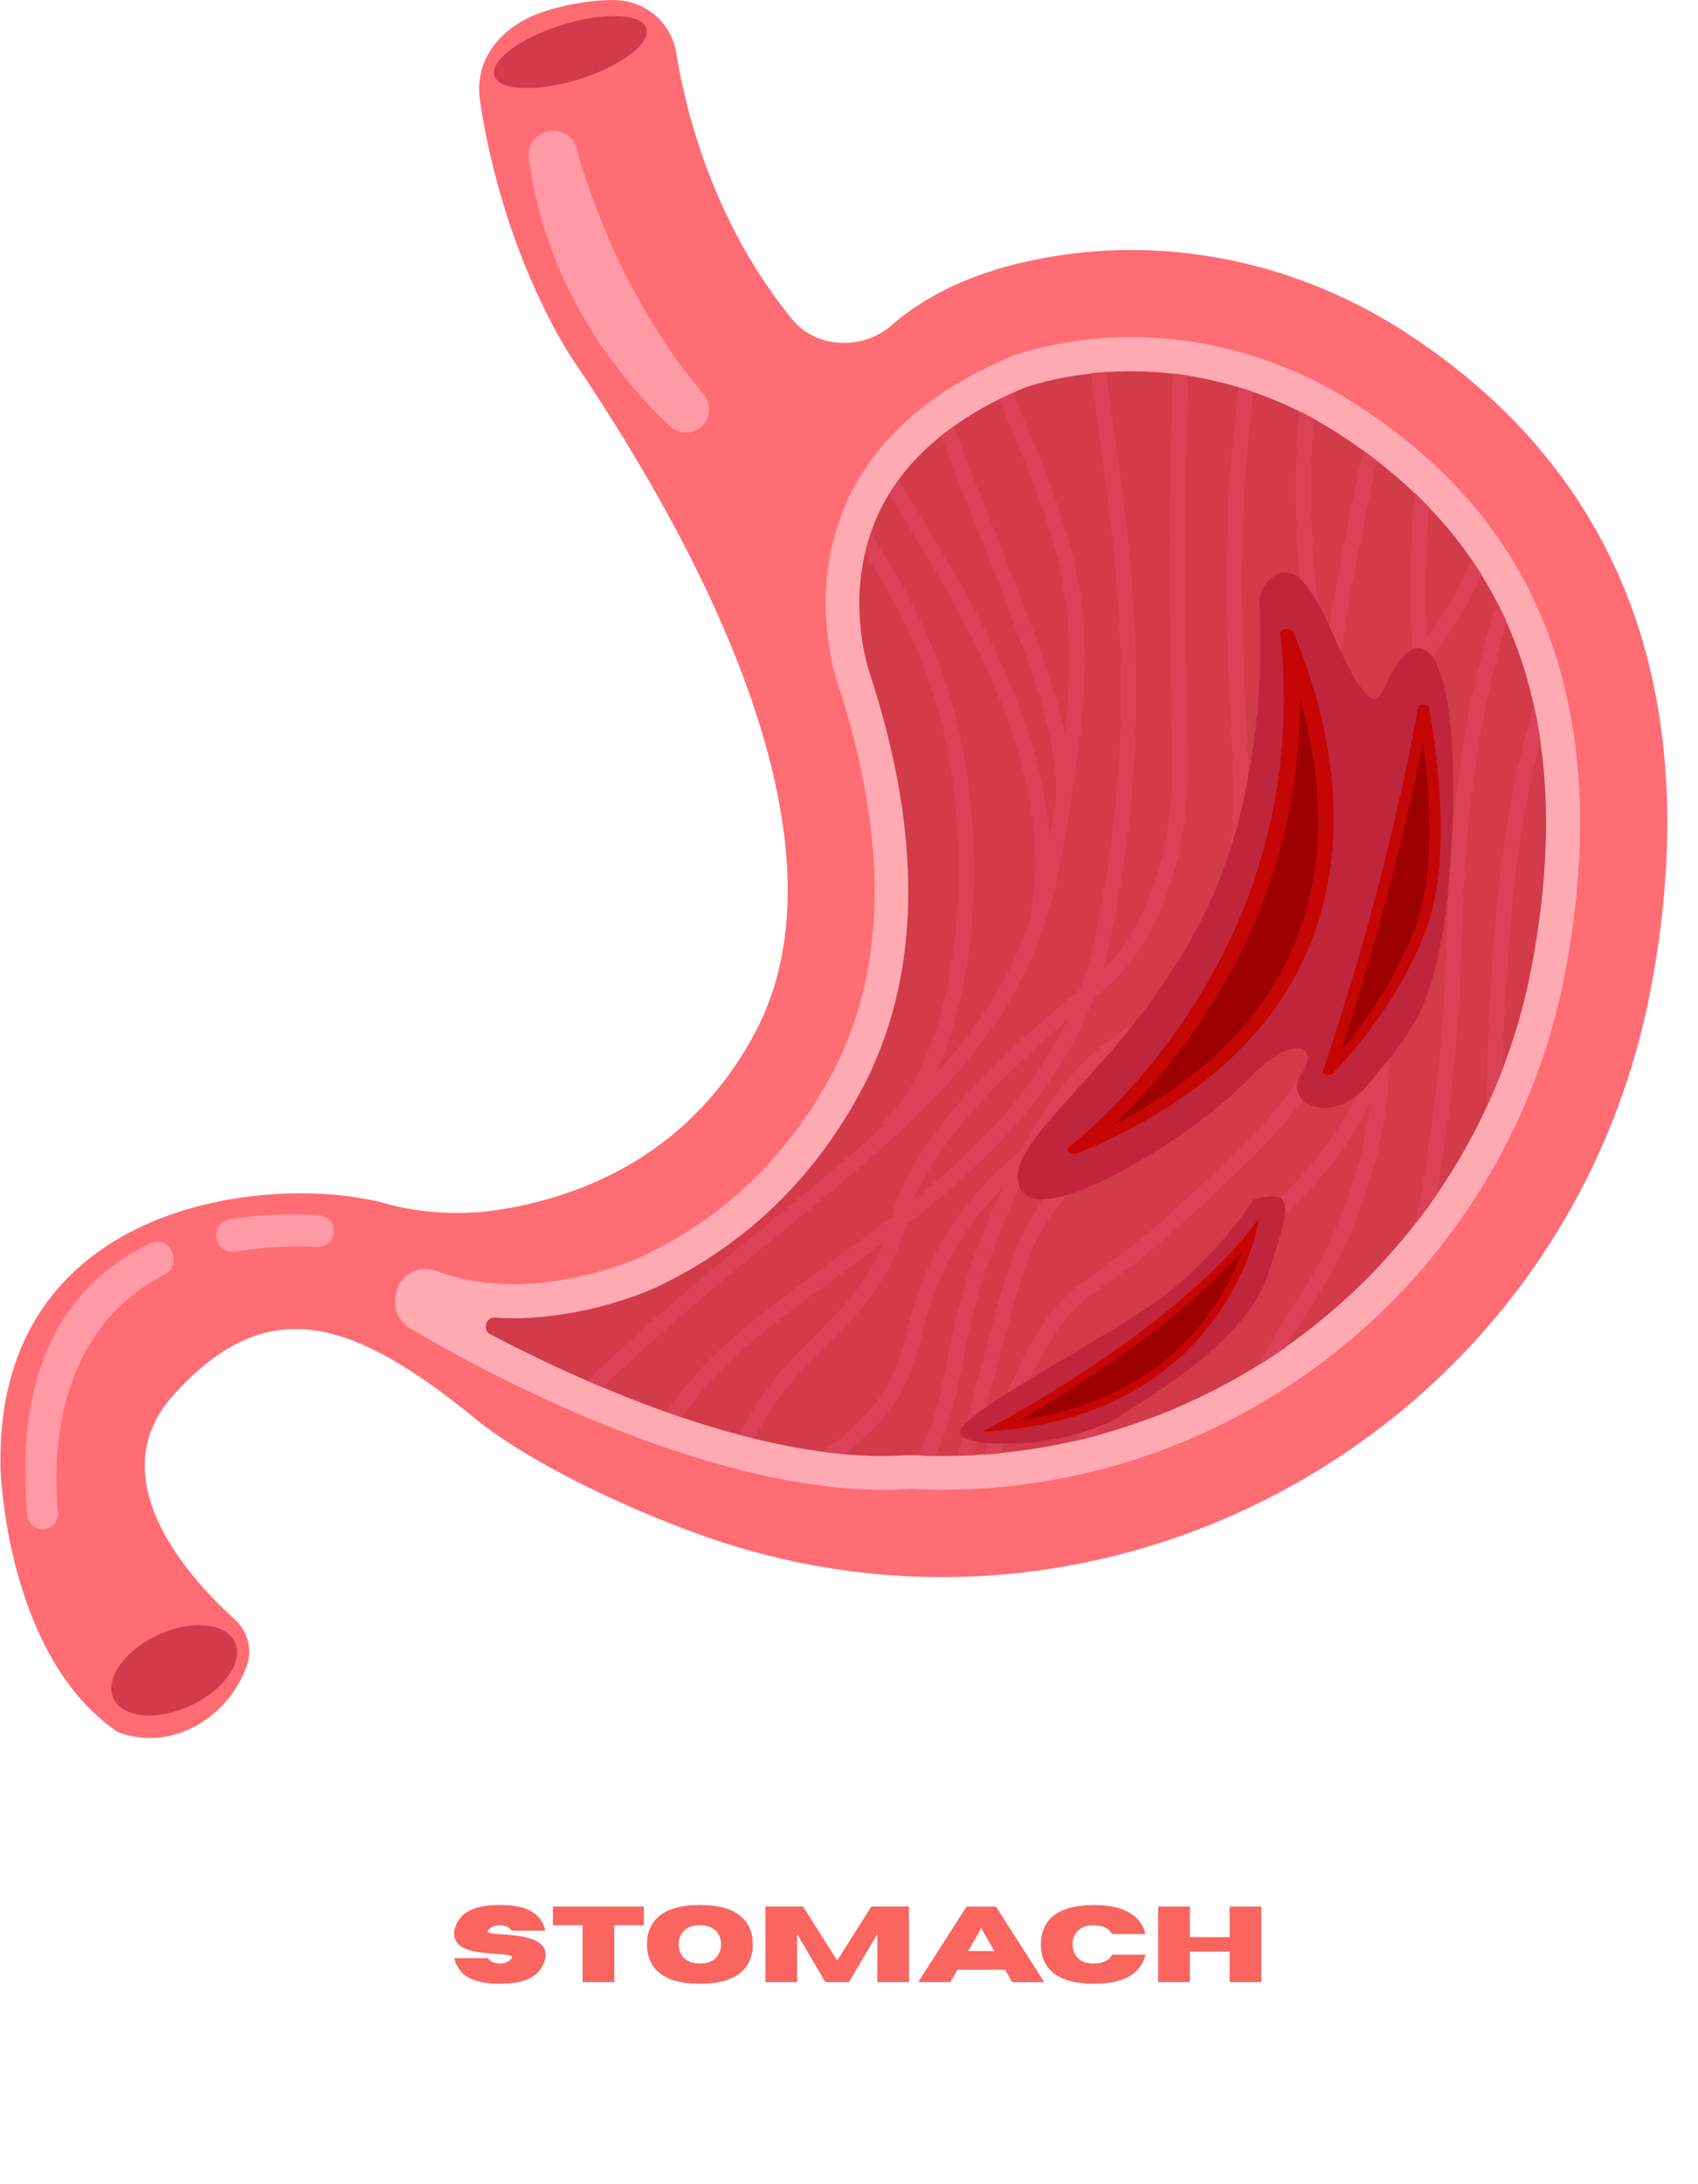 <svg xmlns="http://www.w3.org/2000/svg" xmlns:xlink="http://www.w3.org/1999/xlink" width="1344" viewBox="0 0 1008 1296" height="1728" preserveAspectRatio="xMidYMid meet"><defs><g></g><clipPath id="69032905ea"><path d="M 0 0 L 990 0 L 990 1031.25 L 0 1031.25 Z M 0 0 " clip-rule="nonzero"></path></clipPath></defs><rect x="-100.8" width="1209.6" fill="#ffffff" y="-129.6" height="1555.2" fill-opacity="1"></rect><g clip-path="url(#69032905ea)"><path fill="#ff6c74" d="M 979.895 587.145 C 930.34 846.586 659.121 1000.859 411.457 909.137 C 352.031 887.125 305.559 860.766 283.727 843.008 C 211.074 783.766 159.621 764.559 102.824 827.926 C 86.066 846.586 83.395 866.605 87.832 885.539 C 87.875 885.586 87.875 885.629 87.875 885.629 C 88.465 888.211 89.234 890.793 90.098 893.328 C 99.879 922.09 124.656 947.637 139.422 960.91 C 146.941 967.746 149.93 978.438 146.621 988.086 C 136.25 1017.98 103.367 1039.992 70.078 1027.852 C 3.402 982.738 0.324 871.727 0.324 871.727 C -3.617 719.402 145.719 698.43 215.969 711.203 L 216.012 711.203 C 220.359 711.973 224.391 712.879 228.062 713.922 C 249.758 719.945 274.215 721.621 299.898 717.227 C 348.949 708.758 410.688 683.211 448.234 612.734 C 502.723 510.551 434.691 353.066 340.027 213.332 C 340.027 213.332 304.109 161.109 287.984 77.496 C 286.898 71.883 285.902 66.129 284.996 60.195 C 281.371 36.098 296.184 19.613 311.898 11.461 C 325.488 4.395 349.266 -0.363 365.301 0.047 C 383.328 0.5 398.547 13.496 401.398 31.254 C 407.289 67.305 423.82 132.664 470.293 189.508 C 484.605 207.039 512.414 207.898 529.402 192.953 C 554.992 170.441 588.645 158.574 621.711 152.73 C 695.855 139.504 772.039 156.535 835.133 197.707 C 912.902 248.438 955.387 312.801 975.273 380.875 L 975.273 380.922 C 995.156 449.18 992.484 521.242 979.895 587.145 Z M 979.895 587.145 " fill-opacity="1" fill-rule="nonzero"></path></g><path fill="#d13b4a" d="M 139.418 974.359 C 139.734 975.043 139.992 975.754 140.195 976.488 C 140.395 977.223 140.535 977.98 140.617 978.758 C 140.699 979.539 140.723 980.332 140.684 981.148 C 140.645 981.961 140.547 982.789 140.391 983.633 C 140.23 984.477 140.016 985.328 139.738 986.191 C 139.465 987.055 139.129 987.922 138.738 988.793 C 138.348 989.668 137.902 990.543 137.398 991.422 C 136.895 992.297 136.34 993.172 135.73 994.043 C 135.121 994.914 134.461 995.781 133.75 996.641 C 133.039 997.496 132.281 998.344 131.477 999.18 C 130.672 1000.016 129.824 1000.836 128.934 1001.645 C 128.043 1002.449 127.113 1003.238 126.148 1004.004 C 125.18 1004.773 124.176 1005.52 123.141 1006.242 C 122.102 1006.965 121.035 1007.664 119.941 1008.332 C 118.844 1009.004 117.727 1009.645 116.582 1010.258 C 115.441 1010.871 114.277 1011.453 113.098 1012 C 111.918 1012.547 110.727 1013.059 109.52 1013.539 C 108.316 1014.016 107.102 1014.457 105.883 1014.863 C 104.664 1015.266 103.441 1015.629 102.223 1015.957 C 101 1016.281 99.785 1016.566 98.57 1016.809 C 97.359 1017.055 96.16 1017.258 94.969 1017.418 C 93.777 1017.578 92.602 1017.695 91.445 1017.77 C 90.289 1017.848 89.152 1017.879 88.039 1017.867 C 86.926 1017.855 85.836 1017.801 84.777 1017.707 C 83.719 1017.609 82.691 1017.469 81.699 1017.289 C 80.703 1017.105 79.746 1016.883 78.824 1016.617 C 77.906 1016.352 77.027 1016.047 76.191 1015.703 C 75.355 1015.355 74.562 1014.973 73.816 1014.547 C 73.074 1014.125 72.375 1013.664 71.73 1013.168 C 71.082 1012.672 70.488 1012.145 69.945 1011.578 C 69.402 1011.012 68.918 1010.418 68.484 1009.789 C 68.051 1009.16 67.676 1008.504 67.359 1007.82 C 67.043 1007.137 66.781 1006.426 66.582 1005.691 C 66.379 1004.953 66.238 1004.199 66.156 1003.418 C 66.074 1002.641 66.055 1001.844 66.094 1001.031 C 66.129 1000.215 66.227 999.387 66.387 998.543 C 66.543 997.703 66.762 996.852 67.035 995.988 C 67.312 995.125 67.645 994.258 68.035 993.383 C 68.426 992.508 68.875 991.633 69.379 990.758 C 69.879 989.879 70.438 989.004 71.047 988.133 C 71.656 987.262 72.316 986.398 73.023 985.539 C 73.734 984.68 74.492 983.836 75.297 982.996 C 76.102 982.16 76.949 981.34 77.84 980.535 C 78.73 979.73 79.66 978.941 80.629 978.172 C 81.598 977.406 82.602 976.66 83.637 975.938 C 84.672 975.211 85.738 974.516 86.836 973.844 C 87.93 973.172 89.051 972.531 90.191 971.918 C 91.336 971.309 92.496 970.727 93.676 970.18 C 94.855 969.629 96.051 969.117 97.254 968.641 C 98.461 968.16 99.672 967.719 100.891 967.316 C 102.113 966.914 103.332 966.547 104.555 966.223 C 105.773 965.898 106.992 965.613 108.203 965.367 C 109.414 965.125 110.617 964.922 111.809 964.762 C 113 964.602 114.172 964.48 115.328 964.406 C 116.488 964.332 117.625 964.301 118.738 964.312 C 119.852 964.32 120.938 964.375 121.996 964.473 C 123.055 964.57 124.082 964.707 125.078 964.891 C 126.07 965.07 127.031 965.297 127.949 965.559 C 128.871 965.824 129.746 966.129 130.586 966.477 C 131.422 966.82 132.211 967.207 132.957 967.629 C 133.703 968.051 134.398 968.512 135.047 969.008 C 135.691 969.504 136.289 970.035 136.828 970.602 C 137.371 971.164 137.859 971.762 138.289 972.391 C 138.723 973.016 139.098 973.672 139.418 974.359 Z M 139.418 974.359 " fill-opacity="1" fill-rule="nonzero"></path><path fill="#d13b4a" d="M 383.707 16.867 C 383.871 17.398 383.961 17.945 383.98 18.52 C 384 19.09 383.945 19.68 383.82 20.285 C 383.691 20.895 383.492 21.516 383.223 22.156 C 382.949 22.797 382.609 23.445 382.195 24.113 C 381.781 24.777 381.301 25.449 380.75 26.133 C 380.195 26.816 379.578 27.504 378.895 28.199 C 378.211 28.895 377.465 29.59 376.656 30.293 C 375.844 30.992 374.977 31.691 374.047 32.391 C 373.117 33.09 372.137 33.785 371.098 34.477 C 370.062 35.164 368.973 35.848 367.836 36.523 C 366.699 37.203 365.52 37.867 364.293 38.523 C 363.066 39.176 361.805 39.816 360.504 40.445 C 359.199 41.07 357.867 41.684 356.5 42.277 C 355.137 42.871 353.742 43.445 352.328 44 C 350.91 44.555 349.477 45.086 348.02 45.594 C 346.566 46.105 345.102 46.59 343.625 47.051 C 342.148 47.508 340.664 47.941 339.18 48.348 C 337.691 48.754 336.207 49.133 334.727 49.48 C 333.246 49.828 331.777 50.145 330.312 50.434 C 328.852 50.719 327.406 50.977 325.98 51.199 C 324.551 51.422 323.148 51.609 321.77 51.77 C 320.387 51.926 319.039 52.047 317.719 52.137 C 316.398 52.227 315.113 52.281 313.867 52.301 C 312.621 52.32 311.418 52.309 310.258 52.258 C 309.098 52.211 307.984 52.129 306.918 52.012 C 305.855 51.895 304.844 51.746 303.887 51.562 C 302.93 51.379 302.031 51.164 301.188 50.914 C 300.348 50.664 299.566 50.383 298.852 50.07 C 298.133 49.758 297.48 49.418 296.895 49.047 C 296.309 48.672 295.789 48.273 295.34 47.844 C 294.891 47.418 294.512 46.961 294.203 46.48 C 293.895 46 293.656 45.496 293.492 44.969 C 293.328 44.441 293.238 43.891 293.219 43.32 C 293.199 42.75 293.254 42.16 293.379 41.551 C 293.508 40.941 293.707 40.32 293.977 39.68 C 294.25 39.043 294.59 38.391 295.004 37.727 C 295.418 37.062 295.898 36.387 296.449 35.703 C 297.004 35.023 297.621 34.332 298.305 33.637 C 298.988 32.945 299.734 32.246 300.543 31.547 C 301.355 30.844 302.223 30.145 303.152 29.445 C 304.082 28.746 305.062 28.055 306.102 27.363 C 307.137 26.672 308.227 25.988 309.363 25.312 C 310.5 24.637 311.68 23.969 312.906 23.316 C 314.129 22.66 315.395 22.02 316.695 21.391 C 317.996 20.766 319.332 20.152 320.699 19.559 C 322.062 18.965 323.453 18.395 324.871 17.84 C 326.289 17.285 327.723 16.754 329.18 16.242 C 330.633 15.734 332.098 15.246 333.574 14.789 C 335.051 14.328 336.535 13.895 338.02 13.488 C 339.508 13.082 340.992 12.703 342.473 12.355 C 343.953 12.008 345.422 11.691 346.887 11.402 C 348.348 11.117 349.793 10.863 351.219 10.641 C 352.648 10.414 354.051 10.227 355.43 10.07 C 356.812 9.914 358.16 9.789 359.48 9.699 C 360.801 9.613 362.086 9.555 363.332 9.535 C 364.578 9.516 365.781 9.531 366.941 9.578 C 368.102 9.625 369.215 9.707 370.281 9.824 C 371.344 9.941 372.355 10.09 373.312 10.273 C 374.27 10.457 375.168 10.676 376.012 10.922 C 376.852 11.172 377.633 11.453 378.348 11.766 C 379.066 12.078 379.719 12.418 380.305 12.793 C 380.891 13.164 381.41 13.562 381.859 13.992 C 382.309 14.422 382.688 14.875 382.996 15.355 C 383.305 15.836 383.543 16.34 383.707 16.867 Z M 383.707 16.867 " fill-opacity="1" fill-rule="nonzero"></path><path fill="#ff99a3" d="M 102.867 745.719 L 102.371 743.727 C 101.012 738.109 94.809 735.117 89.598 737.609 C 45.844 758.355 7.434 803.375 16.223 899.082 C 16.676 903.793 20.617 907.418 25.324 907.418 C 30.715 907.418 34.93 902.797 34.43 897.453 C 31.668 869.551 30.355 790.512 98.066 756.09 C 101.871 754.098 103.91 749.883 102.867 745.719 Z M 102.867 745.719 " fill-opacity="1" fill-rule="nonzero"></path><path fill="#ff99a3" d="M 128.641 735.027 L 128.824 735.754 C 130 740.508 134.621 743.59 139.465 742.727 C 153.824 740.238 170.039 739.148 188.43 739.875 C 193.773 740.102 198.258 735.844 198.258 730.5 C 198.258 725.605 194.5 721.484 189.605 721.121 C 178.781 720.309 158.941 719.766 136.387 723.434 C 130.906 724.34 127.328 729.637 128.641 735.027 Z M 128.641 735.027 " fill-opacity="1" fill-rule="nonzero"></path><path fill="#ffa9b1" d="M 925.496 395.371 L 924.953 393.512 C 906.062 330.465 867.383 280.551 806.734 241.008 C 765.652 214.195 718.863 200.016 671.488 200.016 C 657.809 200.016 644.086 201.242 630.676 203.641 C 619.941 205.543 610.113 208.035 601.191 211.07 C 451.723 273.211 495.746 401.031 497.516 406.332 C 524.012 487.543 530.078 569.07 493.891 637.012 C 464.043 692.996 422.281 726.105 381.02 745.582 C 375.312 748.164 313.801 774.887 259.223 754.141 C 248.309 750.02 236.395 756.949 234.902 768.5 C 234.809 769.406 234.676 770.266 234.629 771.172 C 234.039 778.012 237.391 784.625 243.324 788.156 C 278.246 808.902 415.305 885.676 528.27 883.953 C 532.48 883.91 536.465 883.727 540.27 883.457 C 546.566 883.773 552.863 883.953 559.16 883.953 C 739.562 883.953 895.148 755.004 929.074 577.406 C 942.074 509.191 940.848 447.91 925.496 395.371 Z M 925.496 395.371 " fill-opacity="1" fill-rule="nonzero"></path><path fill="#d13b4a" d="M 909.234 573.691 C 905.25 594.754 899.406 615.043 891.934 634.52 C 890.891 637.285 889.848 640 888.715 642.676 C 886.723 647.477 884.641 652.23 882.465 656.895 C 873.996 675.242 864.031 692.633 852.707 709.031 C 848.723 714.828 844.645 720.445 840.297 725.926 C 818.375 754.098 792.375 778.828 763.254 799.254 C 758.09 802.922 752.789 806.41 747.398 809.762 C 717.414 828.469 684.621 842.828 649.836 852.066 C 645.895 853.109 641.91 854.105 637.879 855.012 C 623.477 858.273 608.801 860.719 593.898 862.168 C 590.594 862.484 587.285 862.758 583.98 862.984 C 581.988 863.164 579.949 863.254 577.91 863.391 C 574.738 863.527 571.57 863.664 568.352 863.754 C 565.227 863.891 562.148 863.891 559.023 863.891 C 557.664 863.891 556.215 863.891 554.809 863.844 C 551.457 863.797 548.062 863.707 544.527 863.527 C 543.395 863.48 542.266 863.438 541.176 863.391 L 539.953 863.348 L 538.73 863.438 C 535.199 863.707 531.531 863.844 527.816 863.891 C 526.684 863.934 525.504 863.934 524.375 863.934 C 516.719 863.934 508.93 863.57 501.094 862.848 C 496.742 862.441 492.395 861.941 487.957 861.352 C 474.688 859.586 461.188 856.914 447.781 853.652 C 444.746 852.883 441.758 852.113 438.77 851.297 C 427.172 848.262 415.715 844.73 404.434 840.926 C 401.445 839.93 398.5 838.934 395.559 837.844 C 382.512 833.227 369.832 828.289 357.738 823.172 C 354.656 821.902 351.621 820.59 348.633 819.32 C 326.801 809.809 307.145 800.16 291.199 791.828 C 286.172 789.199 288.258 781.453 293.918 781.816 C 297.406 782.043 300.938 782.18 304.516 782.18 C 346.82 782.18 382.469 767.051 389.172 764.016 L 389.488 763.879 C 442.211 738.969 483.293 699.52 511.508 646.57 C 546.656 580.621 548.379 497.688 516.539 400.215 L 516.445 399.945 C 515.633 397.453 513.367 390.16 511.781 379.789 L 511.781 379.742 C 509.926 367.469 509.02 350.938 512.508 332.91 C 512.777 331.371 513.141 329.785 513.504 328.246 C 514.41 324.348 515.496 320.5 516.762 316.738 C 519.527 308.406 523.242 300.523 527.816 293.051 C 529.535 290.199 531.395 287.434 533.387 284.719 C 540.27 275.297 548.695 266.598 558.613 258.672 C 561.062 256.727 563.551 254.777 566.18 252.965 C 574.422 247.078 583.527 241.645 593.535 236.707 C 596.254 235.348 599.016 234.078 601.871 232.809 C 603.953 231.859 606.039 230.953 608.211 230.047 C 616.004 227.422 624.699 225.246 634.121 223.617 C 638.648 222.801 643.223 222.168 647.797 221.621 C 650.832 221.262 653.824 221.035 656.855 220.809 C 661.703 220.492 666.594 220.309 671.441 220.309 C 679.684 220.309 687.973 220.762 696.172 221.668 C 699.207 222.031 702.242 222.438 705.277 222.938 C 715.422 224.523 725.477 226.832 735.398 229.82 C 738.387 230.727 741.332 231.68 744.273 232.719 C 753.379 235.844 762.348 239.605 771.09 243.953 C 774.031 245.402 777.023 246.941 779.922 248.574 C 785.266 251.516 790.52 254.688 795.727 258.039 C 800.438 261.074 804.922 264.246 809.316 267.371 C 812.035 269.363 814.707 271.355 817.332 273.395 C 825.305 279.555 832.777 285.941 839.754 292.598 C 842.699 295.359 845.551 298.215 848.312 301.113 C 857.734 310.898 866.16 321.223 873.59 332.094 C 875.625 335.039 877.617 338.117 879.477 341.152 C 882.738 346.316 885.727 351.66 888.535 357.098 C 890.574 361.039 892.52 365.023 894.289 369.098 C 898.68 378.836 902.441 388.938 905.566 399.445 L 906.062 401.168 C 907.695 406.738 909.188 412.492 910.457 418.289 C 911.996 425.172 913.312 432.238 914.352 439.441 C 920.285 479.66 918.566 524.684 909.234 573.691 Z M 909.234 573.691 " fill-opacity="1" fill-rule="nonzero"></path><path fill="#db4258" d="M 705.277 222.844 C 702.242 222.348 699.254 221.941 696.172 221.578 C 695.992 228.961 695.809 236.797 695.582 245.039 C 693.727 306.547 694.449 359.043 695.086 405.426 C 695.355 424.945 695.582 443.336 695.582 459.867 C 695.582 507.426 680.047 550.863 654.637 575.73 C 656.043 570.883 657.309 565.902 658.398 560.781 C 685.938 432.328 672.438 334.992 660.527 249.07 C 659.801 244.043 659.168 239.105 658.441 234.215 C 657.809 229.684 657.309 225.156 656.855 220.672 C 653.824 220.898 650.832 221.168 647.797 221.488 C 648.25 226.105 648.797 230.773 649.43 235.438 C 650.109 240.375 650.789 245.312 651.512 250.293 C 663.336 335.445 676.742 432.012 649.52 558.836 C 647.438 568.664 644.629 578.039 641.32 587.055 C 607.668 614.457 542.129 670.031 529.492 721.938 L 529.492 721.984 C 517.215 731.406 504.852 740.418 492.805 749.207 C 462.184 771.535 433.289 792.598 413.086 815.605 C 407.379 822.082 401.535 829.555 395.602 837.754 C 398.547 838.797 401.492 839.84 404.48 840.836 C 409.645 833.906 414.809 827.473 419.926 821.629 C 439.445 799.391 467.98 778.602 498.148 756.59 C 506.934 750.203 515.812 743.68 524.734 737.02 C 515.449 760.801 500.004 776.246 483.789 792.461 C 472.012 804.238 459.785 816.465 449.637 832.32 C 446.379 837.391 442.754 843.777 438.859 851.207 C 441.848 852.023 444.883 852.836 447.871 853.562 C 451.223 847.223 454.395 841.695 457.293 837.211 C 466.895 822.172 478.762 810.352 490.223 798.891 C 509.062 780.051 528.496 760.527 537.461 727.281 C 583.117 691.91 627.055 650.512 649.02 592.535 C 650.379 591.402 651.695 590.359 652.871 589.41 L 654.184 588.367 C 685.348 563.094 704.688 513.859 704.688 459.824 C 704.688 443.246 704.414 424.766 704.188 405.242 C 703.555 358.953 702.875 306.547 704.688 245.266 C 704.914 237.43 705.141 229.91 705.277 222.844 Z M 542.398 711.883 C 558.344 672.566 603.273 630.988 633.711 605.262 C 612.879 648.879 578.816 682.578 542.398 711.883 Z M 879.523 341.016 C 877.664 337.984 875.672 334.902 873.633 331.957 C 866.613 348.172 858.551 362.621 849.492 374.762 C 848.676 375.848 847.906 376.934 847.137 377.977 C 845.508 355.875 846.23 329.148 848.359 300.977 C 845.598 298.078 842.742 295.227 839.801 292.461 C 836.855 328.379 835.949 362.578 839.027 389.074 C 825.758 407.465 813.98 425.219 803.473 445.418 C 802.793 443.199 802.113 440.98 801.434 438.762 C 798.535 429.34 795.457 419.238 792.469 408.008 C 798.492 366.02 807.688 319.367 817.332 273.258 C 814.707 271.219 812.035 269.227 809.316 267.234 C 800.98 306.73 793.012 346.723 786.941 384.137 C 781.957 359.406 778.289 329.242 778.289 290.062 C 778.289 275.297 778.879 261.391 779.922 248.438 C 777.023 246.805 774.031 245.312 771.09 243.816 C 769.867 258.129 769.188 273.531 769.188 290.062 C 769.188 342.875 775.707 379.562 783.227 408.551 C 778.789 439.621 776.07 468.203 776.07 492.207 C 776.07 557.75 742.824 603.133 665.055 644.078 C 650.379 651.777 637.109 659.75 625.152 668.082 C 644.672 636.969 660.66 626.367 675.203 616.676 C 690.918 606.211 705.773 596.34 721.445 564.859 C 744.41 518.523 742.555 480.793 739.656 423.723 C 738.113 393.332 736.395 358.91 737.707 314.477 C 738.656 283.676 741.148 256.363 744.32 232.676 C 741.375 231.633 738.43 230.68 735.441 229.777 C 732.137 254.098 729.598 282.227 728.602 314.203 C 727.242 359 728.965 393.648 730.504 424.223 C 733.312 479.887 735.172 516.621 713.246 560.875 C 698.707 590.18 685.484 598.965 670.172 609.156 C 652.191 621.113 632.082 634.52 606.535 682.125 C 570.254 711.883 548.695 746.078 538.777 788.34 C 530.441 823.848 518.441 839.203 488.094 861.441 C 492.484 862.031 496.879 862.531 501.227 862.938 C 527.406 842.512 539.457 825.391 547.652 790.379 C 555.398 757.359 570.754 729.41 595.258 704.637 C 572.836 752.559 566.77 783.809 561.969 809.039 C 558.164 828.879 555.082 845.184 544.711 863.617 C 548.199 863.797 551.641 863.891 554.992 863.934 C 564.141 846.223 567.223 830.102 570.934 810.758 C 575.828 785.352 581.895 753.734 605.402 704.547 C 608.211 698.656 610.977 693.176 613.691 688.105 C 629.32 675.422 647.797 663.555 669.402 652.188 C 712.703 629.449 742.734 605.215 761.395 577.043 C 746.676 639.773 713.566 654.406 681.496 668.535 C 668 674.469 654.094 680.629 642.047 690.188 C 606.625 718.223 601.645 737.246 580.809 817.281 C 577.23 831.004 573.289 846.316 568.535 863.844 C 571.703 863.797 574.922 863.664 578.09 863.48 C 582.484 847.039 586.246 832.59 589.641 819.59 C 610.34 740.012 614.645 723.477 647.707 697.297 C 658.852 688.512 671.621 682.852 685.164 676.871 C 719 661.926 757.41 645.027 772.039 571.109 C 774.441 558.926 776.977 547.648 779.559 537.094 C 780.012 535.465 780.465 533.832 780.871 532.156 C 786.984 508.469 793.781 488.676 801.344 471.145 C 806.734 493.113 809.043 515.262 803.699 545.926 C 788.57 632.98 763.797 656.082 703.781 711.793 L 698.301 716.867 C 678.871 734.938 664.785 745.039 653.414 753.102 C 627.008 771.941 614.914 780.547 587.785 852.746 C 586.516 856.098 585.293 859.586 584.117 863.117 C 587.422 862.938 590.727 862.621 594.035 862.305 C 594.758 860.129 595.531 858 596.301 855.961 C 622.48 786.391 633.078 778.828 658.668 760.527 C 670.219 752.285 684.578 742.047 704.461 723.57 L 709.941 718.496 C 771.449 661.289 796.949 637.602 812.621 547.512 C 819.145 510.008 814.844 484.824 807.277 458.148 C 817.016 438.082 828.066 420.598 840.703 402.617 C 852.164 506.023 840.023 584.926 801.707 657.031 C 785.582 687.426 760.762 711.066 734.398 736.117 C 701.652 767.277 665.871 801.34 638.016 855.102 C 642 854.195 646.031 853.199 649.973 852.156 C 676.652 803.648 710.078 771.852 740.742 742.727 C 767.602 717.137 793.012 693.039 809.812 661.336 C 811.172 658.707 812.531 656.082 813.891 653.41 C 810.223 680.855 799.758 726.695 770.09 771.035 C 762.031 783.129 754.465 796.219 747.582 809.855 C 752.969 806.504 758.27 802.969 763.434 799.344 C 767.871 791.418 772.629 783.629 777.656 776.109 C 823.129 708.078 824.988 638.461 824.988 629.039 C 853.023 561.418 860.273 486.5 848.586 391.566 C 851.305 387.805 854.066 384.09 856.922 380.242 C 865.207 368.918 872.816 355.738 879.523 341.016 Z M 785.219 486.953 C 785.492 470.105 787.031 451.125 789.477 430.746 C 790.566 434.414 791.652 437.945 792.738 441.434 C 794.414 446.914 796.047 452.215 797.539 457.422 C 793.191 466.617 789.113 476.355 785.219 486.953 Z M 785.219 486.953 " fill-opacity="1" fill-rule="nonzero"></path><path fill="#db4258" d="M 635.48 477.262 C 635.387 477.941 635.297 478.621 635.207 479.254 L 635.16 479.254 C 633.484 489.625 631.582 500.633 629.453 512.41 C 611.652 610.832 546.34 664.055 463.633 731.496 C 440.262 750.562 416.031 770.312 390.711 792.777 C 379.117 803.059 368.156 813.207 357.781 823.172 C 354.703 821.902 351.668 820.59 348.68 819.32 C 359.91 808.402 371.914 797.262 384.641 785.984 C 410.098 763.383 434.375 743.633 457.836 724.477 C 481.887 704.863 504.398 686.473 524.691 667.859 L 523.332 666 C 553.453 642.945 583.527 551.906 561.742 441.16 C 553.453 399.039 534.156 360.176 513.594 328.246 C 514.5 324.348 515.586 320.5 516.855 316.738 C 539.547 350.664 561.559 393.105 570.664 439.441 C 586.379 519.25 576.145 593.121 554.992 637.738 C 579.992 610.379 599.652 580.938 611.652 545.246 L 611.426 545.203 C 628.051 456.969 573.789 368.148 530.125 296.766 C 529.355 295.543 528.629 294.273 527.859 293.098 C 529.582 290.242 531.438 287.48 533.434 284.762 C 534.883 287.164 536.375 289.609 537.871 292.055 C 574.105 351.301 617.543 422.41 623.023 496.328 C 624.156 489.719 625.289 483.332 626.238 477.215 C 631.629 443.473 606.988 381.418 580.855 315.742 C 573.426 297.035 565.816 277.922 558.66 258.762 C 561.105 256.816 563.598 254.867 566.223 253.055 C 573.652 272.941 581.625 292.871 589.371 312.391 C 607.895 359 624.742 401.395 632.129 435.184 C 640.008 364.617 631.312 326.977 600.918 255.957 C 598.203 249.57 595.758 243.137 593.582 236.797 C 596.301 235.438 599.062 234.168 601.918 232.902 C 604.09 239.379 606.535 245.855 609.301 252.379 C 645.578 336.805 651.559 376.801 635.48 477.262 Z M 635.48 477.262 " fill-opacity="1" fill-rule="nonzero"></path><path fill="#db4258" d="M 894.332 368.965 C 879.883 417.973 869.648 479.391 867.973 552.902 C 866.613 614.004 860.09 667.133 852.707 709.074 C 848.723 714.871 844.645 720.488 840.297 725.969 C 848.902 682.125 857.281 622.699 858.867 552.676 C 860.633 473.684 872.32 408.324 888.535 356.961 C 890.617 360.902 892.566 364.887 894.332 368.965 Z M 894.332 368.965 " fill-opacity="1" fill-rule="nonzero"></path><path fill="#db4258" d="M 914.398 439.305 C 907.242 467.66 901.309 500.043 897.867 536.461 C 894.195 575.547 892.566 607.434 891.934 634.477 C 890.891 637.238 889.848 639.957 888.715 642.629 C 886.723 647.43 884.641 652.188 882.465 656.852 C 882.648 625.102 884.098 586.418 888.809 535.598 C 893.062 490.125 901.035 451.035 910.504 418.105 C 912.086 425.039 913.355 432.102 914.398 439.305 Z M 914.398 439.305 " fill-opacity="1" fill-rule="nonzero"></path><path fill="#ff99a3" d="M 322.859 78.812 L 324.266 78.312 C 331.785 75.641 339.98 79.852 342.109 87.555 C 349.766 115.273 371.055 178.367 417.707 234.078 C 422.371 239.648 421.965 247.848 416.711 252.832 C 411.457 257.859 403.258 257.949 397.914 253.012 C 376.082 232.809 324.492 177.008 313.848 93.352 C 313.078 87.008 316.836 80.984 322.859 78.812 Z M 322.859 78.812 " fill-opacity="1" fill-rule="nonzero"></path><path fill="#c1253c" d="M 744.004 711.883 C 744.004 711.883 720.539 749.07 683.809 774.117 C 647.074 799.164 570.348 839.023 569.895 849.531 C 569.441 860.086 632.352 860.492 665.102 840.066 C 697.848 819.637 742.598 789.742 753.242 754.914 C 763.887 720.082 771.676 703.684 744.004 711.883 Z M 744.004 711.883 " fill-opacity="1" fill-rule="nonzero"></path><path fill="#c1253c" d="M 755.281 342.512 C 749.938 346.543 747.219 353.203 747.625 359.906 C 749.121 386.219 750.66 472.957 712.75 546.742 C 667.5 634.883 593.945 676.328 605.359 704.41 C 616.727 732.445 712.16 671.211 740.289 641.18 C 768.414 611.148 783.996 621.203 772.402 637.512 C 760.762 653.863 790.883 670.531 813.938 641.496 C 837.035 612.465 856.785 598.242 861.766 499.5 C 866.75 400.762 849.582 372.406 833.73 388.895 C 817.922 405.379 821.863 427.801 806.012 405.379 C 791.879 385.359 777.293 325.934 755.281 342.512 Z M 755.281 342.512 " fill-opacity="1" fill-rule="nonzero"></path><path fill="#c40606" d="M 841.746 419.648 C 842.062 417.609 847.906 417.562 848.27 419.648 C 853.84 450.766 861.539 510.867 846.82 550.863 C 832.281 590.359 805.785 621.75 791.426 636.832 C 789.75 638.598 784.633 637.738 785.266 635.789 C 790.066 621.523 799.125 593.801 809.59 557.387 C 821.906 514.539 836.223 453.348 841.746 419.648 Z M 841.746 419.648 " fill-opacity="1" fill-rule="nonzero"></path><path fill="#9e0000" d="M 796.453 622.836 C 801.434 607.527 808.5 585.105 816.336 557.883 C 826.391 522.961 837.898 475.086 844.781 440.527 C 849.266 473.32 851.938 518.297 840.16 550.184 C 829.02 580.441 810.766 605.895 796.453 622.836 Z M 796.453 622.836 " fill-opacity="1" fill-rule="nonzero"></path><path fill="#c40606" d="M 767.781 375.078 C 793.555 435.953 840.703 601.141 639.961 684.207 C 636.34 685.703 631.902 683.031 634.48 680.902 C 673.48 648.609 778.246 544.977 759.992 375.848 C 759.676 372.949 766.605 372.316 767.781 375.078 Z M 767.781 375.078 " fill-opacity="1" fill-rule="nonzero"></path><path fill="#9e0000" d="M 661.387 667.18 C 705.82 624.602 772.129 539.902 771.723 414.031 C 792.059 485.277 796.723 598.016 661.387 667.18 Z M 661.387 667.18 " fill-opacity="1" fill-rule="nonzero"></path><path fill="#c40606" d="M 746.902 723.613 C 748.715 721.168 729.871 842.285 583.164 849.531 C 583.164 849.531 696.262 791.828 746.902 723.613 Z M 746.902 723.613 " fill-opacity="1" fill-rule="nonzero"></path><path fill="#9e0000" d="M 605.359 842.691 C 637.02 824.621 698.074 786.664 737.754 741.914 C 726.926 771.852 694.633 830.145 605.359 842.691 Z M 605.359 842.691 " fill-opacity="1" fill-rule="nonzero"></path><g fill="#fa655f" fill-opacity="1"><g transform="translate(267.08, 1176.1)"><g><path d="M 29.625 0.969 C 23.562 0.969 18.676 0.316 14.969 -0.984 C 11.258 -2.285 8.438 -4.078 6.5 -6.359 C 4.562 -8.641 3.258 -11.27 2.594 -14.25 L 22.562 -14.25 C 24.039 -12.125 26.395 -11.062 29.625 -11.062 C 32.852 -11.062 35.207 -12.125 36.688 -14.25 C 36.812 -14.457 36.875 -14.645 36.875 -14.812 C 36.875 -15.375 36.129 -15.797 34.641 -16.078 C 33.148 -16.359 30.926 -16.57 27.969 -16.719 C 24.238 -16.883 20.32 -17.281 16.219 -17.906 C 7.07 -19.32 2.5 -23 2.5 -28.938 C 2.5 -29.438 2.531 -29.969 2.594 -30.531 C 3.258 -33.508 4.562 -36.141 6.5 -38.422 C 8.438 -40.703 11.258 -42.492 14.969 -43.797 C 18.676 -45.098 23.562 -45.75 29.625 -45.75 C 35.688 -45.75 40.57 -45.098 44.281 -43.797 C 47.988 -42.492 50.812 -40.703 52.75 -38.422 C 54.688 -36.141 55.988 -33.508 56.656 -30.531 L 36.688 -30.531 C 35.207 -32.656 32.852 -33.719 29.625 -33.719 C 26.395 -33.719 24.039 -32.656 22.562 -30.531 C 22.457 -30.363 22.406 -30.207 22.406 -30.062 C 22.406 -29.562 23.117 -29.191 24.547 -28.953 C 25.973 -28.711 28.078 -28.508 30.859 -28.344 C 33.641 -28.176 36.602 -27.906 39.75 -27.531 C 42.895 -27.156 45.836 -26.504 48.578 -25.578 C 51.316 -24.648 53.457 -23.281 55 -21.469 C 56.207 -20.07 56.812 -18.301 56.812 -16.156 C 56.812 -15.551 56.758 -14.914 56.656 -14.25 C 55.988 -11.27 54.688 -8.641 52.75 -6.359 C 50.812 -4.078 47.988 -2.285 44.281 -0.984 C 40.57 0.316 35.688 0.969 29.625 0.969 Z M 29.625 0.969 "></path></g></g></g><g fill="#fa655f" fill-opacity="1"><g transform="translate(326.389, 1176.1)"><g><path d="M 38.25 0 L 19.438 0 L 19.438 -33.75 L 1.875 -33.75 L 1.875 -44.844 L 55.812 -44.844 L 55.812 -33.75 L 38.25 -33.75 Z M 38.25 0 "></path></g></g></g><g fill="#fa655f" fill-opacity="1"><g transform="translate(381.573, 1176.1)"><g><path d="M 33.906 0.969 C 22.82 0.969 14.664 -1.312 9.438 -5.875 C 4.812 -9.914 2.5 -15.426 2.5 -22.406 C 2.5 -29.363 4.812 -34.863 9.438 -38.906 C 14.664 -43.469 22.82 -45.75 33.906 -45.75 C 44.988 -45.75 53.145 -43.469 58.375 -38.906 C 63 -34.863 65.312 -29.363 65.312 -22.406 C 65.312 -15.426 63 -9.914 58.375 -5.875 C 53.145 -1.312 44.988 0.969 33.906 0.969 Z M 33.906 -11.062 C 38.445 -11.062 41.781 -12.363 43.906 -14.969 C 45.613 -17.07 46.469 -19.551 46.469 -22.406 C 46.469 -25.258 45.613 -27.727 43.906 -29.812 C 41.781 -32.438 38.445 -33.75 33.906 -33.75 C 29.363 -33.75 26.02 -32.438 23.875 -29.812 C 22.164 -27.727 21.312 -25.258 21.312 -22.406 C 21.312 -19.551 22.164 -17.07 23.875 -14.969 C 26.02 -12.363 29.363 -11.062 33.906 -11.062 Z M 33.906 -11.062 "></path></g></g></g><g fill="#fa655f" fill-opacity="1"><g transform="translate(449.381, 1176.1)"><g><path d="M 90.25 0 L 71.438 0 L 71.438 -28.594 L 54.625 0 L 40.594 0 L 23.812 -28.594 L 23.812 0 L 5 0 L 5 -44.844 L 27.344 -44.844 L 47.625 -12.812 L 67.875 -44.844 L 90.25 -44.844 Z M 90.25 0 "></path></g></g></g><g fill="#fa655f" fill-opacity="1"><g transform="translate(544.625, 1176.1)"><g><path d="M 75.312 0 L 56.25 0 L 52.031 -7.344 L 23.75 -7.344 L 19.531 0 L 0.469 0 L 29.156 -44.812 L 46.625 -44.812 Z M 45.688 -18.438 L 37.906 -32.031 L 30.094 -18.438 Z M 45.688 -18.438 "></path></g></g></g><g fill="#fa655f" fill-opacity="1"><g transform="translate(615.402, 1176.1)"><g><path d="M 33.906 0.969 C 22.82 0.969 14.664 -1.312 9.438 -5.875 C 4.812 -9.895 2.5 -15.395 2.5 -22.375 C 2.5 -29.352 4.812 -34.863 9.438 -38.906 C 14.664 -43.445 22.82 -45.719 33.906 -45.719 C 40.406 -45.719 45.781 -44.973 50.031 -43.484 C 54.281 -41.992 57.582 -39.957 59.938 -37.375 C 62.289 -34.789 63.852 -31.832 64.625 -28.5 L 44.844 -28.5 C 42.863 -31.977 39.219 -33.719 33.906 -33.719 C 29.363 -33.719 26.02 -32.406 23.875 -29.781 C 22.164 -27.695 21.312 -25.227 21.312 -22.375 C 21.312 -19.52 22.164 -17.051 23.875 -14.969 C 26.02 -12.344 29.363 -11.031 33.906 -11.031 C 39.219 -11.031 42.863 -12.781 44.844 -16.281 L 64.625 -16.281 C 63.852 -12.926 62.289 -9.957 59.938 -7.375 C 57.582 -4.789 54.281 -2.754 50.031 -1.266 C 45.781 0.223 40.406 0.969 33.906 0.969 Z M 33.906 0.969 "></path></g></g></g><g fill="#fa655f" fill-opacity="1"><g transform="translate(682.523, 1176.1)"><g><path d="M 66.25 0 L 47.438 0 L 47.438 -18.094 L 23.812 -18.094 L 23.812 0 L 5 0 L 5 -44.844 L 23.812 -44.844 L 23.812 -26.719 L 47.438 -26.719 L 47.438 -44.844 L 66.25 -44.844 Z M 66.25 0 "></path></g></g></g></svg>